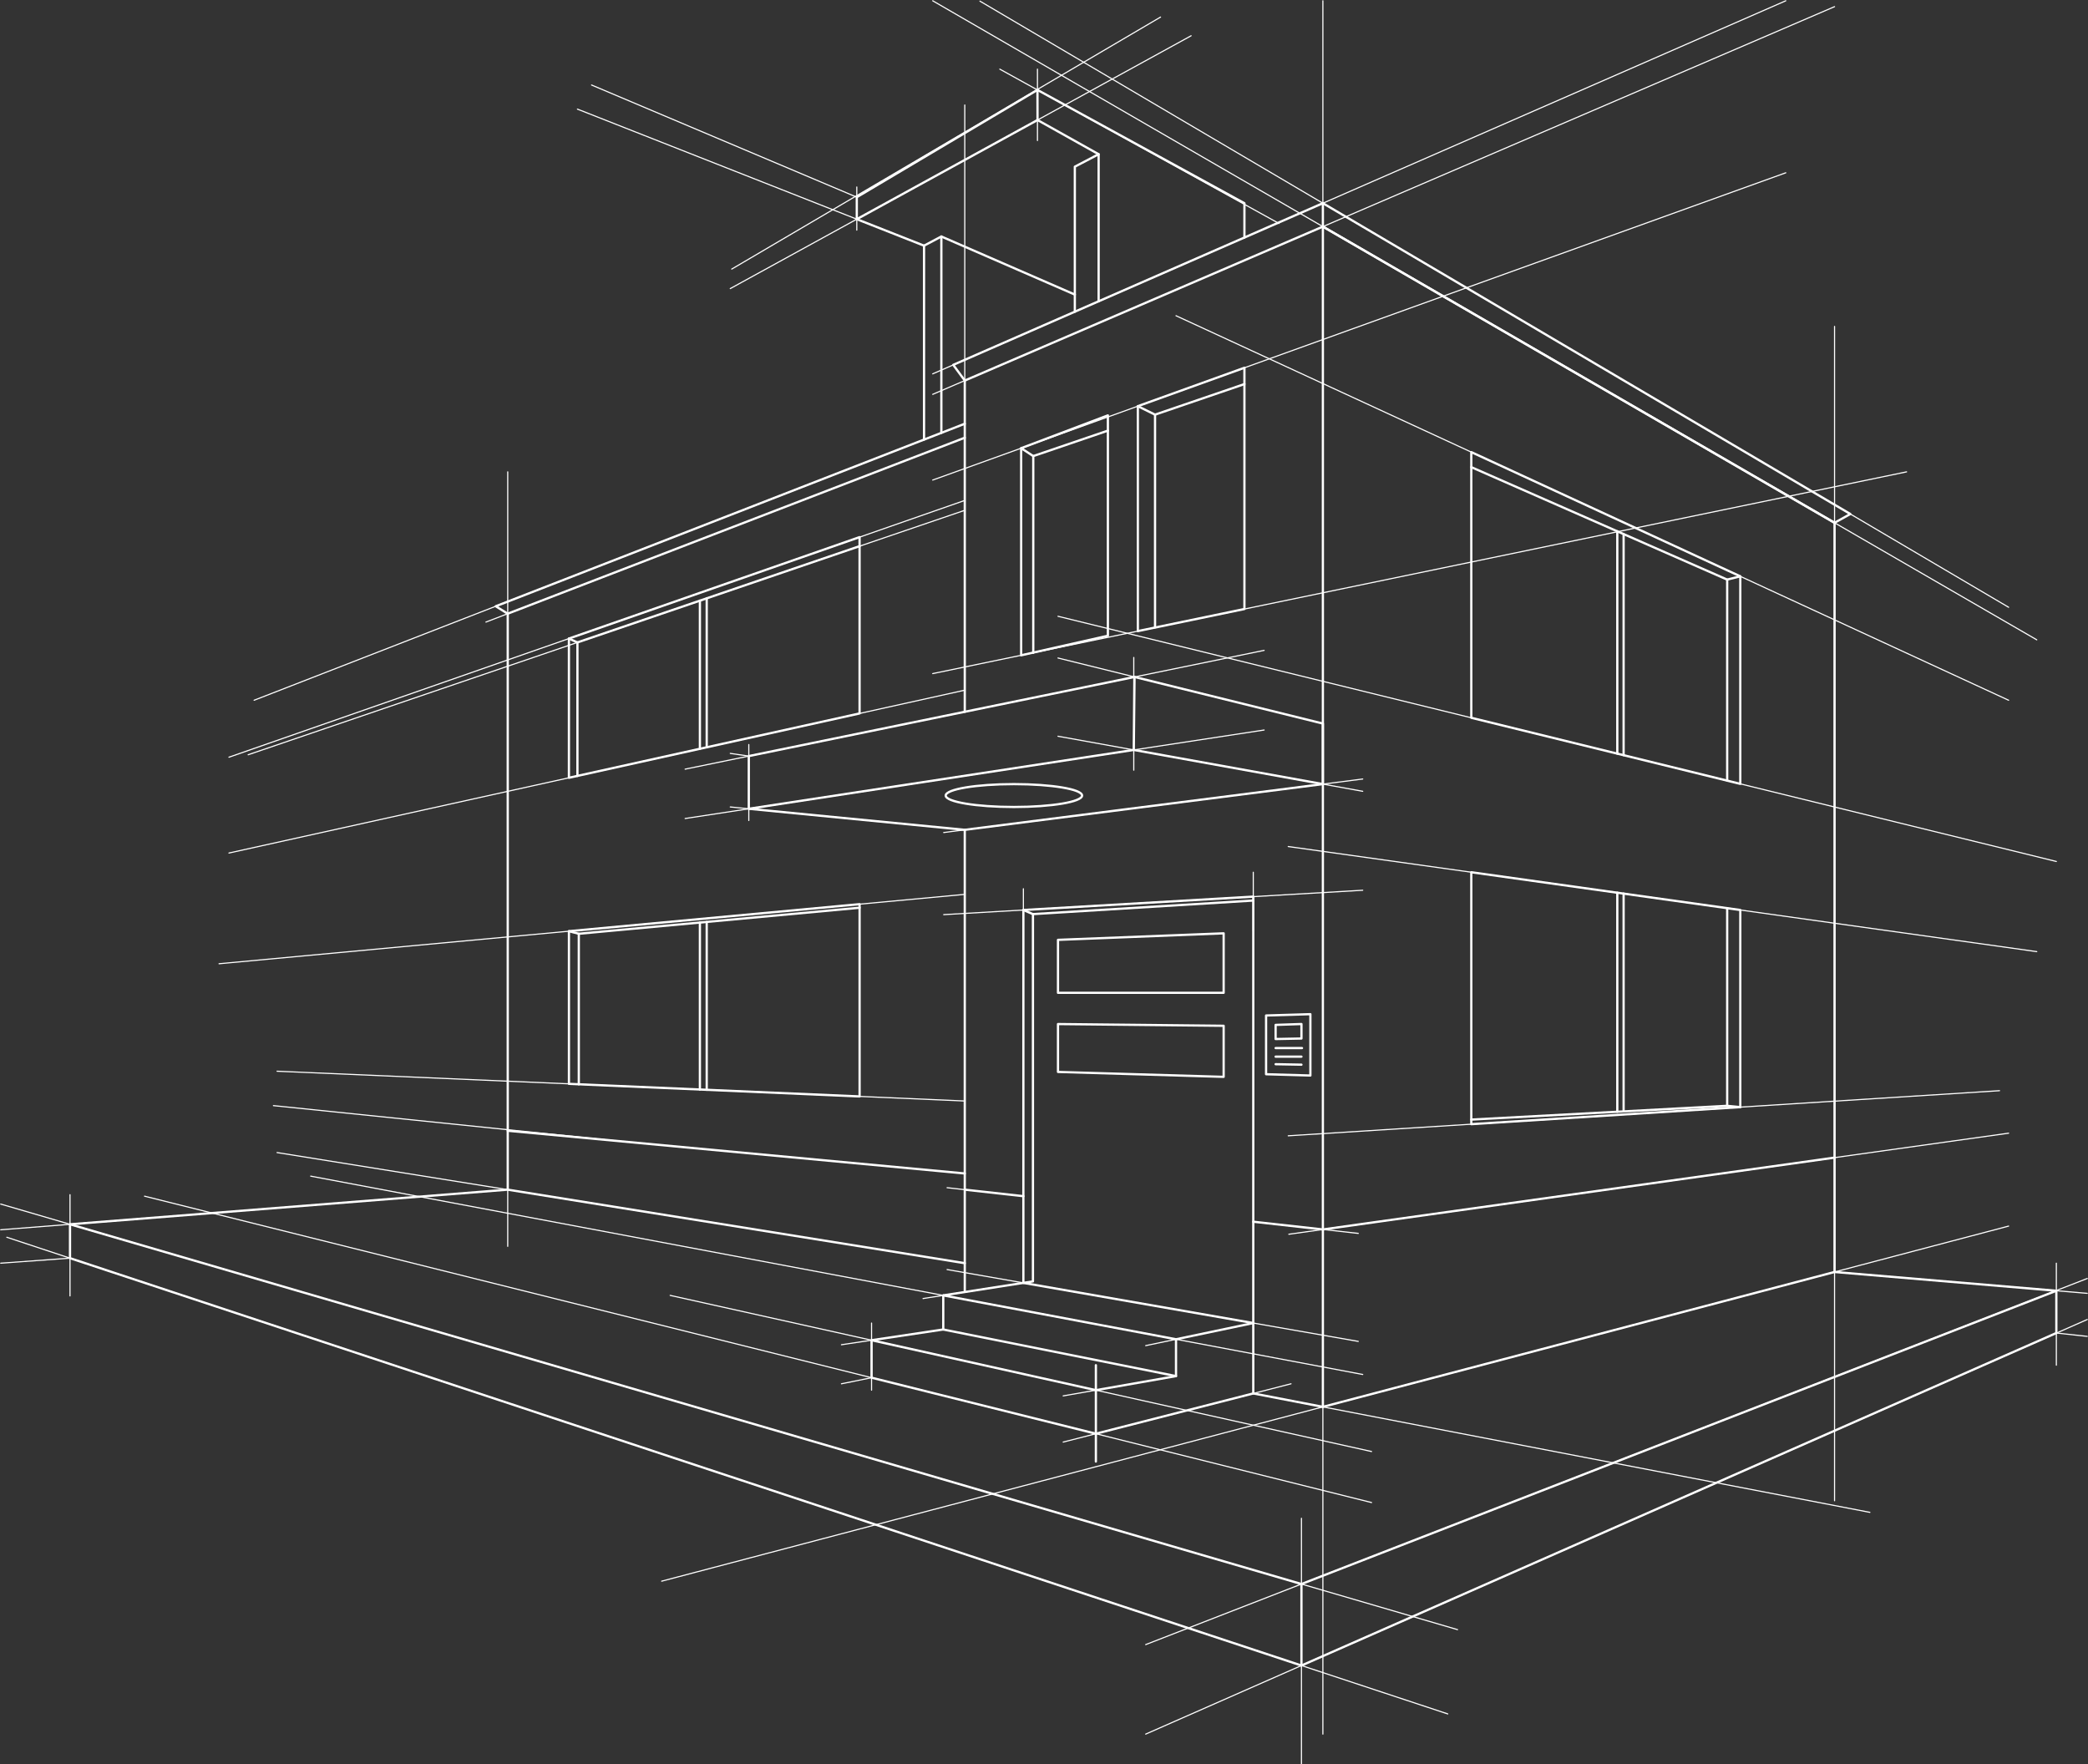 <svg xmlns="http://www.w3.org/2000/svg" width="464.495" height="392.498" viewBox="0 0 464.495 392.498"><rect x="0" y="0" width="464.495" height="392.498" fill="#333333" stroke="none"/><g transform="translate(-17.64 -53.728)"><line y2="73.68" transform="translate(232.263 138.385)" fill="none" stroke="#fff" stroke-linecap="round" stroke-linejoin="round" stroke-width="0.5"></line><path d="M184.219,233.641l48.044,4.685,79.664-10.174" fill="none" stroke="#fff" stroke-linecap="round" stroke-linejoin="round" stroke-width="0.5"></path><line y2="102.535" transform="translate(232.263 238.326)" fill="none" stroke="#fff" stroke-linecap="round" stroke-linejoin="round" stroke-width="0.5"></line><line x1="13.037" y1="1.449" transform="translate(232.263 318.371)" fill="none" stroke="#fff" stroke-linecap="round" stroke-linejoin="round" stroke-width="0.5"></line><path d="M232.263,151.1,130.589,190.242V318.371l101.674,16.355" fill="none" stroke="#fff" stroke-linecap="round" stroke-linejoin="round" stroke-width="0.5"></path><path d="M311.927,366.689l113.826-30.006V170.021L311.927,104.139Z" fill="none" stroke="#fff" stroke-linecap="round" stroke-linejoin="round" stroke-width="0.5"></path><path d="M425.753,311.243,311.927,327.225,296.444,325.5" fill="none" stroke="#fff" stroke-linecap="round" stroke-linejoin="round" stroke-width="0.5"></path><path d="M232.263,138.385l-2.565-3.491,82.229-35.961,117.337,69.136-3.511,1.952L311.927,104.139Z" fill="none" stroke="#fff" stroke-linecap="round" stroke-linejoin="round" stroke-width="0.5"></path><line y2="5.206" transform="translate(311.927 98.933)" fill="none" stroke="#fff" stroke-linecap="round" stroke-linejoin="round" stroke-width="0.5"></line><path d="M311.927,214.686l-41.9-10.368-85.81,17.6v11.721l85.64-13.089,42.068,7.6Z" fill="none" stroke="#fff" stroke-linecap="round" stroke-linejoin="round" stroke-width="0.5"></path><line x1="0.17" y2="16.235" transform="translate(269.859 204.317)" fill="none" stroke="#fff" stroke-linecap="round" stroke-linejoin="round" stroke-width="0.5"></line><line x1="101.674" y1="9.504" transform="translate(130.589 305.264)" fill="none" stroke="#fff" stroke-linecap="round" stroke-linejoin="round" stroke-width="0.5"></line><path d="M232.263,340.86" fill="none" stroke="#fff" stroke-linecap="round" stroke-linejoin="round" stroke-width="0.5"></path><path d="M232.263,138.385" fill="none" stroke="#fff" stroke-linecap="round" stroke-linejoin="round" stroke-width="0.5"></path><path d="M296.444,348.044v-94.86L245.3,256.16v82.948Z" fill="none" stroke="#fff" stroke-linecap="round" stroke-linejoin="round" stroke-width="0.5"></path><path d="M296.444,363.7l-35.016,8.958-49.9-12.46v-8.337l15.948-2.387v-7.587l19.953-3.114v-81.7l49.017-3.018" fill="none" stroke="#fff" stroke-linecap="round" stroke-linejoin="round" stroke-width="0.5"></path><path d="M227.474,341.889l51.781,9.762,17.189-3.608V363.7l15.484,2.986" fill="none" stroke="#fff" stroke-linecap="round" stroke-linejoin="round" stroke-width="0.5"></path><path d="M279.254,351.651v8.193l-51.781-10.368" fill="none" stroke="#fff" stroke-linecap="round" stroke-linejoin="round" stroke-width="0.5"></path><path d="M279.254,359.845l-17.826,3.128-49.9-11.109" fill="none" stroke="#fff" stroke-linecap="round" stroke-linejoin="round" stroke-width="0.5"></path><line y2="21.432" transform="translate(261.428 357.418)" fill="none" stroke="#fff" stroke-linecap="round" stroke-linejoin="round" stroke-width="0.5"></line><line x2="2.127" y2="0.919" transform="translate(245.3 256.16)" fill="none" stroke="#fff" stroke-linecap="round" stroke-linejoin="round" stroke-width="0.5"></line><path d="M253,262.8l36.852-1.453V274.58H253Z" fill="none" stroke="#fff" stroke-linecap="round" stroke-linejoin="round" stroke-width="0.5"></path><path d="M253,281.531v10.652l36.852,1.093V281.914Z" fill="none" stroke="#fff" stroke-linecap="round" stroke-linejoin="round" stroke-width="0.5"></path><path d="M258.358,230.7c0,1.4-6.791,2.544-15.168,2.544s-15.168-1.139-15.168-2.544,6.791-2.543,15.168-2.543S258.358,229.291,258.358,230.7Z" fill="none" stroke="#fff" stroke-linecap="round" stroke-linejoin="round" stroke-width="0.5"></path><path d="M299.292,279.626l9.856-.294v13.647l-9.856-.285Z" fill="none" stroke="#fff" stroke-linecap="round" stroke-linejoin="round" stroke-width="0.5"></path><path d="M301.412,281.718v3.144l5.748-.114v-3.223Z" fill="none" stroke="#fff" stroke-linecap="round" stroke-linejoin="round" stroke-width="0.5"></path><line x1="5.871" transform="translate(301.412 286.874)" fill="none" stroke="#fff" stroke-linecap="round" stroke-linejoin="round" stroke-width="0.5"></line><line x1="5.748" transform="translate(301.412 288.782)" fill="none" stroke="#fff" stroke-linecap="round" stroke-linejoin="round" stroke-width="0.5"></line><line x1="5.748" y1="0.105" transform="translate(301.412 290.462)" fill="none" stroke="#fff" stroke-linecap="round" stroke-linejoin="round" stroke-width="0.5"></line><path d="M344.944,247.758V303.8l59.842-3.795V256.16Z" fill="none" stroke="#fff" stroke-linecap="round" stroke-linejoin="round" stroke-width="0.5"></path><path d="M344.944,302.783l56.923-3.065V255.75" fill="none" stroke="#fff" stroke-linecap="round" stroke-linejoin="round" stroke-width="0.5"></path><line x2="2.919" y2="0.292" transform="translate(401.867 299.718)" fill="none" stroke="#fff" stroke-linecap="round" stroke-linejoin="round" stroke-width="0.5"></line><line y2="48.716" transform="translate(377.422 252.318)" fill="none" stroke="#fff" stroke-linecap="round" stroke-linejoin="round" stroke-width="0.5"></line><line y1="48.45" transform="translate(378.828 252.509)" fill="none" stroke="#fff" stroke-linecap="round" stroke-linejoin="round" stroke-width="0.5"></line><path d="M404.786,228.1l-59.842-14.7V154.3l59.842,27.636Z" fill="none" stroke="#fff" stroke-linecap="round" stroke-linejoin="round" stroke-width="0.5"></path><path d="M401.867,227.382v-44.72l-56.923-25.018" fill="none" stroke="#fff" stroke-linecap="round" stroke-linejoin="round" stroke-width="0.5"></path><line y1="0.727" x2="2.919" transform="translate(401.867 181.934)" fill="none" stroke="#fff" stroke-linecap="round" stroke-linejoin="round" stroke-width="0.5"></line><line y1="49.188" transform="translate(378.828 172.536)" fill="none" stroke="#fff" stroke-linecap="round" stroke-linejoin="round" stroke-width="0.5"></line><line y1="49.46" transform="translate(377.422 171.918)" fill="none" stroke="#fff" stroke-linecap="round" stroke-linejoin="round" stroke-width="0.5"></line><path d="M294.474,106.566V98.933l-46.042-25.2L208.241,97.59v4.893l14.96,5.893v43.138" fill="none" stroke="#fff" stroke-linecap="round" stroke-linejoin="round" stroke-width="0.5"></path><path d="M227.054,150.016V106.337l-3.853,2.04" fill="none" stroke="#fff" stroke-linecap="round" stroke-linejoin="round" stroke-width="0.5"></path><line x2="29.692" y2="12.92" transform="translate(227.054 106.337)" fill="none" stroke="#fff" stroke-linecap="round" stroke-linejoin="round" stroke-width="0.5"></line><path d="M256.746,123.065V90.808l5.294-2.771V120.75" fill="none" stroke="#fff" stroke-linecap="round" stroke-linejoin="round" stroke-width="0.5"></path><path d="M262.04,88.037l-13.593-7.609-40.207,22.056" fill="none" stroke="#fff" stroke-linecap="round" stroke-linejoin="round" stroke-width="0.5"></path><line x2="0.015" y2="6.69" transform="translate(248.432 73.737)" fill="none" stroke="#fff" stroke-linecap="round" stroke-linejoin="round" stroke-width="0.5"></line><path d="M208.865,254.859v42.775l-64.661-2.8v-33.96Z" fill="none" stroke="#fff" stroke-linecap="round" stroke-linejoin="round" stroke-width="0.5"></path><path d="M144.2,260.874l2.195.57,62.466-5.787" fill="none" stroke="#fff" stroke-linecap="round" stroke-linejoin="round" stroke-width="0.5"></path><line y2="33.484" transform="translate(146.398 261.444)" fill="none" stroke="#fff" stroke-linecap="round" stroke-linejoin="round" stroke-width="0.5"></line><line y2="37.353" transform="translate(174.855 258.808)" fill="none" stroke="#fff" stroke-linecap="round" stroke-linejoin="round" stroke-width="0.5"></line><line y2="37.147" transform="translate(173.339 258.948)" fill="none" stroke="#fff" stroke-linecap="round" stroke-linejoin="round" stroke-width="0.5"></line><path d="M144.2,226.746V195.777l64.661-22.565v39.223Z" fill="none" stroke="#fff" stroke-linecap="round" stroke-linejoin="round" stroke-width="0.5"></path><line y1="33.137" transform="translate(174.855 186.825)" fill="none" stroke="#fff" stroke-linecap="round" stroke-linejoin="round" stroke-width="0.5"></line><line y1="32.955" transform="translate(173.339 187.342)" fill="none" stroke="#fff" stroke-linecap="round" stroke-linejoin="round" stroke-width="0.5"></line><path d="M208.865,175.225l-62.771,21.411v29.692" fill="none" stroke="#fff" stroke-linecap="round" stroke-linejoin="round" stroke-width="0.5"></path><path d="M232.263,147.989l-104.338,40.6,2.663,1.658" fill="none" stroke="#fff" stroke-linecap="round" stroke-linejoin="round" stroke-width="0.5"></path><line x2="1.89" y2="0.859" transform="translate(144.203 195.777)" fill="none" stroke="#fff" stroke-linecap="round" stroke-linejoin="round" stroke-width="0.5"></line><path d="M244.806,153.429V199.5l19.292-4.347V146.13Z" fill="none" stroke="#fff" stroke-linecap="round" stroke-linejoin="round" stroke-width="0.5"></path><path d="M294.474,135.54l-23.712,8.54v50.038l23.712-4.912Z" fill="none" stroke="#fff" stroke-linecap="round" stroke-linejoin="round" stroke-width="0.5"></path><path d="M247.5,198.938V155.183l16.6-5.66" fill="none" stroke="#fff" stroke-linecap="round" stroke-linejoin="round" stroke-width="0.5"></path><line x2="2.695" y2="1.754" transform="translate(244.806 153.429)" fill="none" stroke="#fff" stroke-linecap="round" stroke-linejoin="round" stroke-width="0.5"></line><path d="M270.762,144.081l3.829,1.887,19.883-6.8" fill="none" stroke="#fff" stroke-linecap="round" stroke-linejoin="round" stroke-width="0.5"></path><line y2="47.302" transform="translate(274.591 145.968)" fill="none" stroke="#fff" stroke-linecap="round" stroke-linejoin="round" stroke-width="0.5"></line><path d="M425.753,336.683l49.34,4.177v9.4L307.16,424.227,33.214,333.609v-7.534l97.375-7.705" fill="none" stroke="#fff" stroke-linecap="round" stroke-linejoin="round" stroke-width="0.5"></path><path d="M475.093,340.86,307.16,406.1,33.214,326.076" fill="none" stroke="#fff" stroke-linecap="round" stroke-linejoin="round" stroke-width="0.5"></path><line y2="18.126" transform="translate(307.16 406.1)" fill="none" stroke="#fff" stroke-linecap="round" stroke-linejoin="round" stroke-width="0.5"></line><line y2="261.228" transform="translate(425.753 126.341)" fill="none" stroke="#fff" stroke-linecap="round" stroke-linejoin="round" stroke-width="0.25"></line><line x2="56.217" y2="4.751" transform="translate(425.753 336.683)" fill="none" stroke="#fff" stroke-linecap="round" stroke-linejoin="round" stroke-width="0.25"></line><line y2="22.692" transform="translate(475.093 334.726)" fill="none" stroke="#fff" stroke-linecap="round" stroke-linejoin="round" stroke-width="0.25"></line><line y1="81.443" x2="209.46" transform="translate(272.51 338.129)" fill="none" stroke="#fff" stroke-linecap="round" stroke-linejoin="round" stroke-width="0.25"></line><line y1="92.23" x2="209.46" transform="translate(272.51 347.254)" fill="none" stroke="#fff" stroke-linecap="round" stroke-linejoin="round" stroke-width="0.25"></line><line x2="324.087" y2="94.671" transform="translate(17.795 321.572)" fill="none" stroke="#fff" stroke-linecap="round" stroke-linejoin="round" stroke-width="0.25"></line><line x2="320.554" y2="106.035" transform="translate(19.156 328.959)" fill="none" stroke="#fff" stroke-linecap="round" stroke-linejoin="round" stroke-width="0.25"></line><line x2="272.961" y2="68.153" transform="translate(49.795 319.82)" fill="none" stroke="#fff" stroke-linecap="round" stroke-linejoin="round" stroke-width="0.25"></line><line y1="12.967" x2="50.689" transform="translate(254.153 361.555)" fill="none" stroke="#fff" stroke-linecap="round" stroke-linejoin="round" stroke-width="0.25"></line><line x2="156.035" y2="34.735" transform="translate(166.721 341.889)" fill="none" stroke="#fff" stroke-linecap="round" stroke-linejoin="round" stroke-width="0.25"></line><line y2="14.929" transform="translate(211.526 348.044)" fill="none" stroke="#fff" stroke-linecap="round" stroke-linejoin="round" stroke-width="0.25"></line><line y1="1.003" x2="6.701" transform="translate(204.825 351.863)" fill="none" stroke="#fff" stroke-linecap="round" stroke-linejoin="round" stroke-width="0.25"></line><line x1="6.701" y2="1.354" transform="translate(204.825 360.201)" fill="none" stroke="#fff" stroke-linecap="round" stroke-linejoin="round" stroke-width="0.25"></line><line x1="7.275" y2="1.276" transform="translate(254.153 362.972)" fill="none" stroke="#fff" stroke-linecap="round" stroke-linejoin="round" stroke-width="0.25"></line><line y2="54.624" transform="translate(307.16 391.477)" fill="none" stroke="#fff" stroke-linecap="round" stroke-linejoin="round" stroke-width="0.25"></line><line x2="166.519" y2="23.38" transform="translate(304.219 242.04)" fill="none" stroke="#fff" stroke-linecap="round" stroke-linejoin="round" stroke-width="0.25"></line><line y1="10.034" x2="158.231" transform="translate(304.219 296.353)" fill="none" stroke="#fff" stroke-linecap="round" stroke-linejoin="round" stroke-width="0.25"></line><line x2="228.837" y2="134.833" transform="translate(235.64 53.984)" fill="none" stroke="#fff" stroke-linecap="round" stroke-linejoin="round" stroke-width="0.25"></line><line y1="82.994" x2="189.777" transform="translate(225.127 53.899)" fill="none" stroke="#fff" stroke-linecap="round" stroke-linejoin="round" stroke-width="0.25"></line><line x1="299.644" y2="78.989" transform="translate(164.833 326.475)" fill="none" stroke="#fff" stroke-linecap="round" stroke-linejoin="round" stroke-width="0.25"></line><line y1="22.482" x2="160.13" transform="translate(304.347 305.807)" fill="none" stroke="#fff" stroke-linecap="round" stroke-linejoin="round" stroke-width="0.25"></line><line x2="20.942" y2="2.327" transform="translate(298.86 325.772)" fill="none" stroke="#fff" stroke-linecap="round" stroke-linejoin="round" stroke-width="0.25"></line><line x2="4.405" y2="0.489" transform="translate(228.327 317.933)" fill="none" stroke="#fff" stroke-linecap="round" stroke-linejoin="round" stroke-width="0.25"></line><line x2="234.035" y2="44.121" transform="translate(86.756 315.361)" fill="none" stroke="#fff" stroke-linecap="round" stroke-linejoin="round" stroke-width="0.25"></line><line x1="9.029" y2="1.895" transform="translate(272.51 351.172)" fill="none" stroke="#fff" stroke-linecap="round" stroke-linejoin="round" stroke-width="0.25"></line><line x1="15.804" y2="2.466" transform="translate(222.977 340.125)" fill="none" stroke="#fff" stroke-linecap="round" stroke-linejoin="round" stroke-width="0.25"></line><line x2="185.223" y2="85.538" transform="translate(279.254 123.962)" fill="none" stroke="#fff" stroke-linecap="round" stroke-linejoin="round" stroke-width="0.25"></line><line x2="6.877" y2="0.747" transform="translate(475.093 350.26)" fill="none" stroke="#fff" stroke-linecap="round" stroke-linejoin="round" stroke-width="0.25"></line><line x2="132.47" y2="25.545" transform="translate(301.146 364.61)" fill="none" stroke="#fff" stroke-linecap="round" stroke-linejoin="round" stroke-width="0.25"></line><line y1="11.905" x2="93.218" transform="translate(227.573 227.02)" fill="none" stroke="#fff" stroke-linecap="round" stroke-linejoin="round" stroke-width="0.25"></line><line x2="67.79" y2="12.247" transform="translate(253 217.506)" fill="none" stroke="#fff" stroke-linecap="round" stroke-linejoin="round" stroke-width="0.25"></line><line x2="37.972" y2="9.397" transform="translate(253 200.103)" fill="none" stroke="#fff" stroke-linecap="round" stroke-linejoin="round" stroke-width="0.25"></line><line y1="26.424" x2="128.808" transform="translate(170.052 198.403)" fill="none" stroke="#fff" stroke-linecap="round" stroke-linejoin="round" stroke-width="0.25"></line><line x1="128.808" y2="19.687" transform="translate(170.052 216.12)" fill="none" stroke="#fff" stroke-linecap="round" stroke-linejoin="round" stroke-width="0.25"></line><line x1="41.801" y1="4.076" transform="translate(180.093 233.239)" fill="none" stroke="#fff" stroke-linecap="round" stroke-linejoin="round" stroke-width="0.25"></line><line x1="4.125" y1="0.599" transform="translate(180.094 221.322)" fill="none" stroke="#fff" stroke-linecap="round" stroke-linejoin="round" stroke-width="0.25"></line><line y1="5.425" x2="93.218" transform="translate(227.573 251.766)" fill="none" stroke="#fff" stroke-linecap="round" stroke-linejoin="round" stroke-width="0.25"></line><line x2="91.474" y2="15.982" transform="translate(228.327 336.142)" fill="none" stroke="#fff" stroke-linecap="round" stroke-linejoin="round" stroke-width="0.25"></line><line y1="68.352" x2="189.777" transform="translate(225.127 92.165)" fill="none" stroke="#fff" stroke-linecap="round" stroke-linejoin="round" stroke-width="0.25"></line><line y1="44.881" x2="216.651" transform="translate(225.127 158.692)" fill="none" stroke="#fff" stroke-linecap="round" stroke-linejoin="round" stroke-width="0.25"></line><line x2="62.111" y2="34.333" transform="translate(240.056 69.107)" fill="none" stroke="#fff" stroke-linecap="round" stroke-linejoin="round" stroke-width="0.25"></line><line y1="56.06" x2="95.394" transform="translate(180.421 57.526)" fill="none" stroke="#fff" stroke-linecap="round" stroke-linejoin="round" stroke-width="0.25"></line><line y1="56.243" x2="102.525" transform="translate(180.093 61.682)" fill="none" stroke="#fff" stroke-linecap="round" stroke-linejoin="round" stroke-width="0.25"></line><line x1="74.885" y1="29.5" transform="translate(146.094 78.001)" fill="none" stroke="#fff" stroke-linecap="round" stroke-linejoin="round" stroke-width="0.25"></line><line x1="59.002" y1="24.953" transform="translate(149.239 72.638)" fill="none" stroke="#fff" stroke-linecap="round" stroke-linejoin="round" stroke-width="0.25"></line><line x2="222.093" y2="54.544" transform="translate(253 190.821)" fill="none" stroke="#fff" stroke-linecap="round" stroke-linejoin="round" stroke-width="0.25"></line><line y1="15.432" x2="165.896" transform="translate(66.367 252.682)" fill="none" stroke="#fff" stroke-linecap="round" stroke-linejoin="round" stroke-width="0.25"></line><line x2="152.987" y2="6.625" transform="translate(79.276 292.022)" fill="none" stroke="#fff" stroke-linecap="round" stroke-linejoin="round" stroke-width="0.25"></line><line x1="76.936" y1="7.908" transform="translate(78.465 299.676)" fill="none" stroke="#fff" stroke-linecap="round" stroke-linejoin="round" stroke-width="0.25"></line><line x1="88.381" y1="14.217" transform="translate(79.276 310.117)" fill="none" stroke="#fff" stroke-linecap="round" stroke-linejoin="round" stroke-width="0.25"></line><line x1="150.959" y2="58.735" transform="translate(74.168 150.765)" fill="none" stroke="#fff" stroke-linecap="round" stroke-linejoin="round" stroke-width="0.25"></line><line x1="35.8" y2="13.781" transform="translate(125.741 178.327)" fill="none" stroke="#fff" stroke-linecap="round" stroke-linejoin="round" stroke-width="0.25"></line><line y1="57.125" x2="163.694" transform="translate(68.569 165.046)" fill="none" stroke="#fff" stroke-linecap="round" stroke-linejoin="round" stroke-width="0.25"></line><line y1="36.23" x2="163.694" transform="translate(68.569 207.256)" fill="none" stroke="#fff" stroke-linecap="round" stroke-linejoin="round" stroke-width="0.25"></line><line x1="159.418" y2="54.378" transform="translate(72.845 167.243)" fill="none" stroke="#fff" stroke-linecap="round" stroke-linejoin="round" stroke-width="0.25"></line><line y2="25.075" transform="translate(269.859 199.979)" fill="none" stroke="#fff" stroke-linecap="round" stroke-linejoin="round" stroke-width="0.25"></line><line y2="16.905" transform="translate(184.219 219.349)" fill="none" stroke="#fff" stroke-linecap="round" stroke-linejoin="round" stroke-width="0.25"></line><line y1="12.515" transform="translate(245.3 251.431)" fill="none" stroke="#fff" stroke-linecap="round" stroke-linejoin="round" stroke-width="0.25"></line><line y1="13.064" transform="translate(296.444 247.758)" fill="none" stroke="#fff" stroke-linecap="round" stroke-linejoin="round" stroke-width="0.25"></line><line x2="245.611" y2="142.159" transform="translate(225.127 53.899)" fill="none" stroke="#fff" stroke-linecap="round" stroke-linejoin="round" stroke-width="0.25"></line><line y1="51.304" x2="119.348" transform="translate(306.406 55.208)" fill="none" stroke="#fff" stroke-linecap="round" stroke-linejoin="round" stroke-width="0.25"></line><line x1="21.026" y2="9.039" transform="translate(225.127 132.413)" fill="none" stroke="#fff" stroke-linecap="round" stroke-linejoin="round" stroke-width="0.25"></line><line y2="172.287" transform="translate(130.589 158.692)" fill="none" stroke="#fff" stroke-linecap="round" stroke-linejoin="round" stroke-width="0.25"></line><line y2="9.592" transform="translate(208.241 95.328)" fill="none" stroke="#fff" stroke-linecap="round" stroke-linejoin="round" stroke-width="0.25"></line><line y2="15.886" transform="translate(248.432 69.107)" fill="none" stroke="#fff" stroke-linecap="round" stroke-linejoin="round" stroke-width="0.25"></line><line x1="34.034" y2="2.693" transform="translate(17.795 324.603)" fill="none" stroke="#fff" stroke-linecap="round" stroke-linejoin="round" stroke-width="0.25"></line><line x1="15.419" y2="1.117" transform="translate(17.795 333.609)" fill="none" stroke="#fff" stroke-linecap="round" stroke-linejoin="round" stroke-width="0.25"></line><line y2="72.795" transform="translate(311.927 366.689)" fill="none" stroke="#fff" stroke-linecap="round" stroke-linejoin="round" stroke-width="0.25"></line><line y1="45.034" transform="translate(311.927 53.899)" fill="none" stroke="#fff" stroke-linecap="round" stroke-linejoin="round" stroke-width="0.25"></line><line y1="64.37" transform="translate(232.263 77.082)" fill="none" stroke="#fff" stroke-linecap="round" stroke-linejoin="round" stroke-width="0.25"></line><line y2="22.524" transform="translate(33.214 319.486)" fill="none" stroke="#fff" stroke-linecap="round" stroke-linejoin="round" stroke-width="0.25"></line></g></svg>